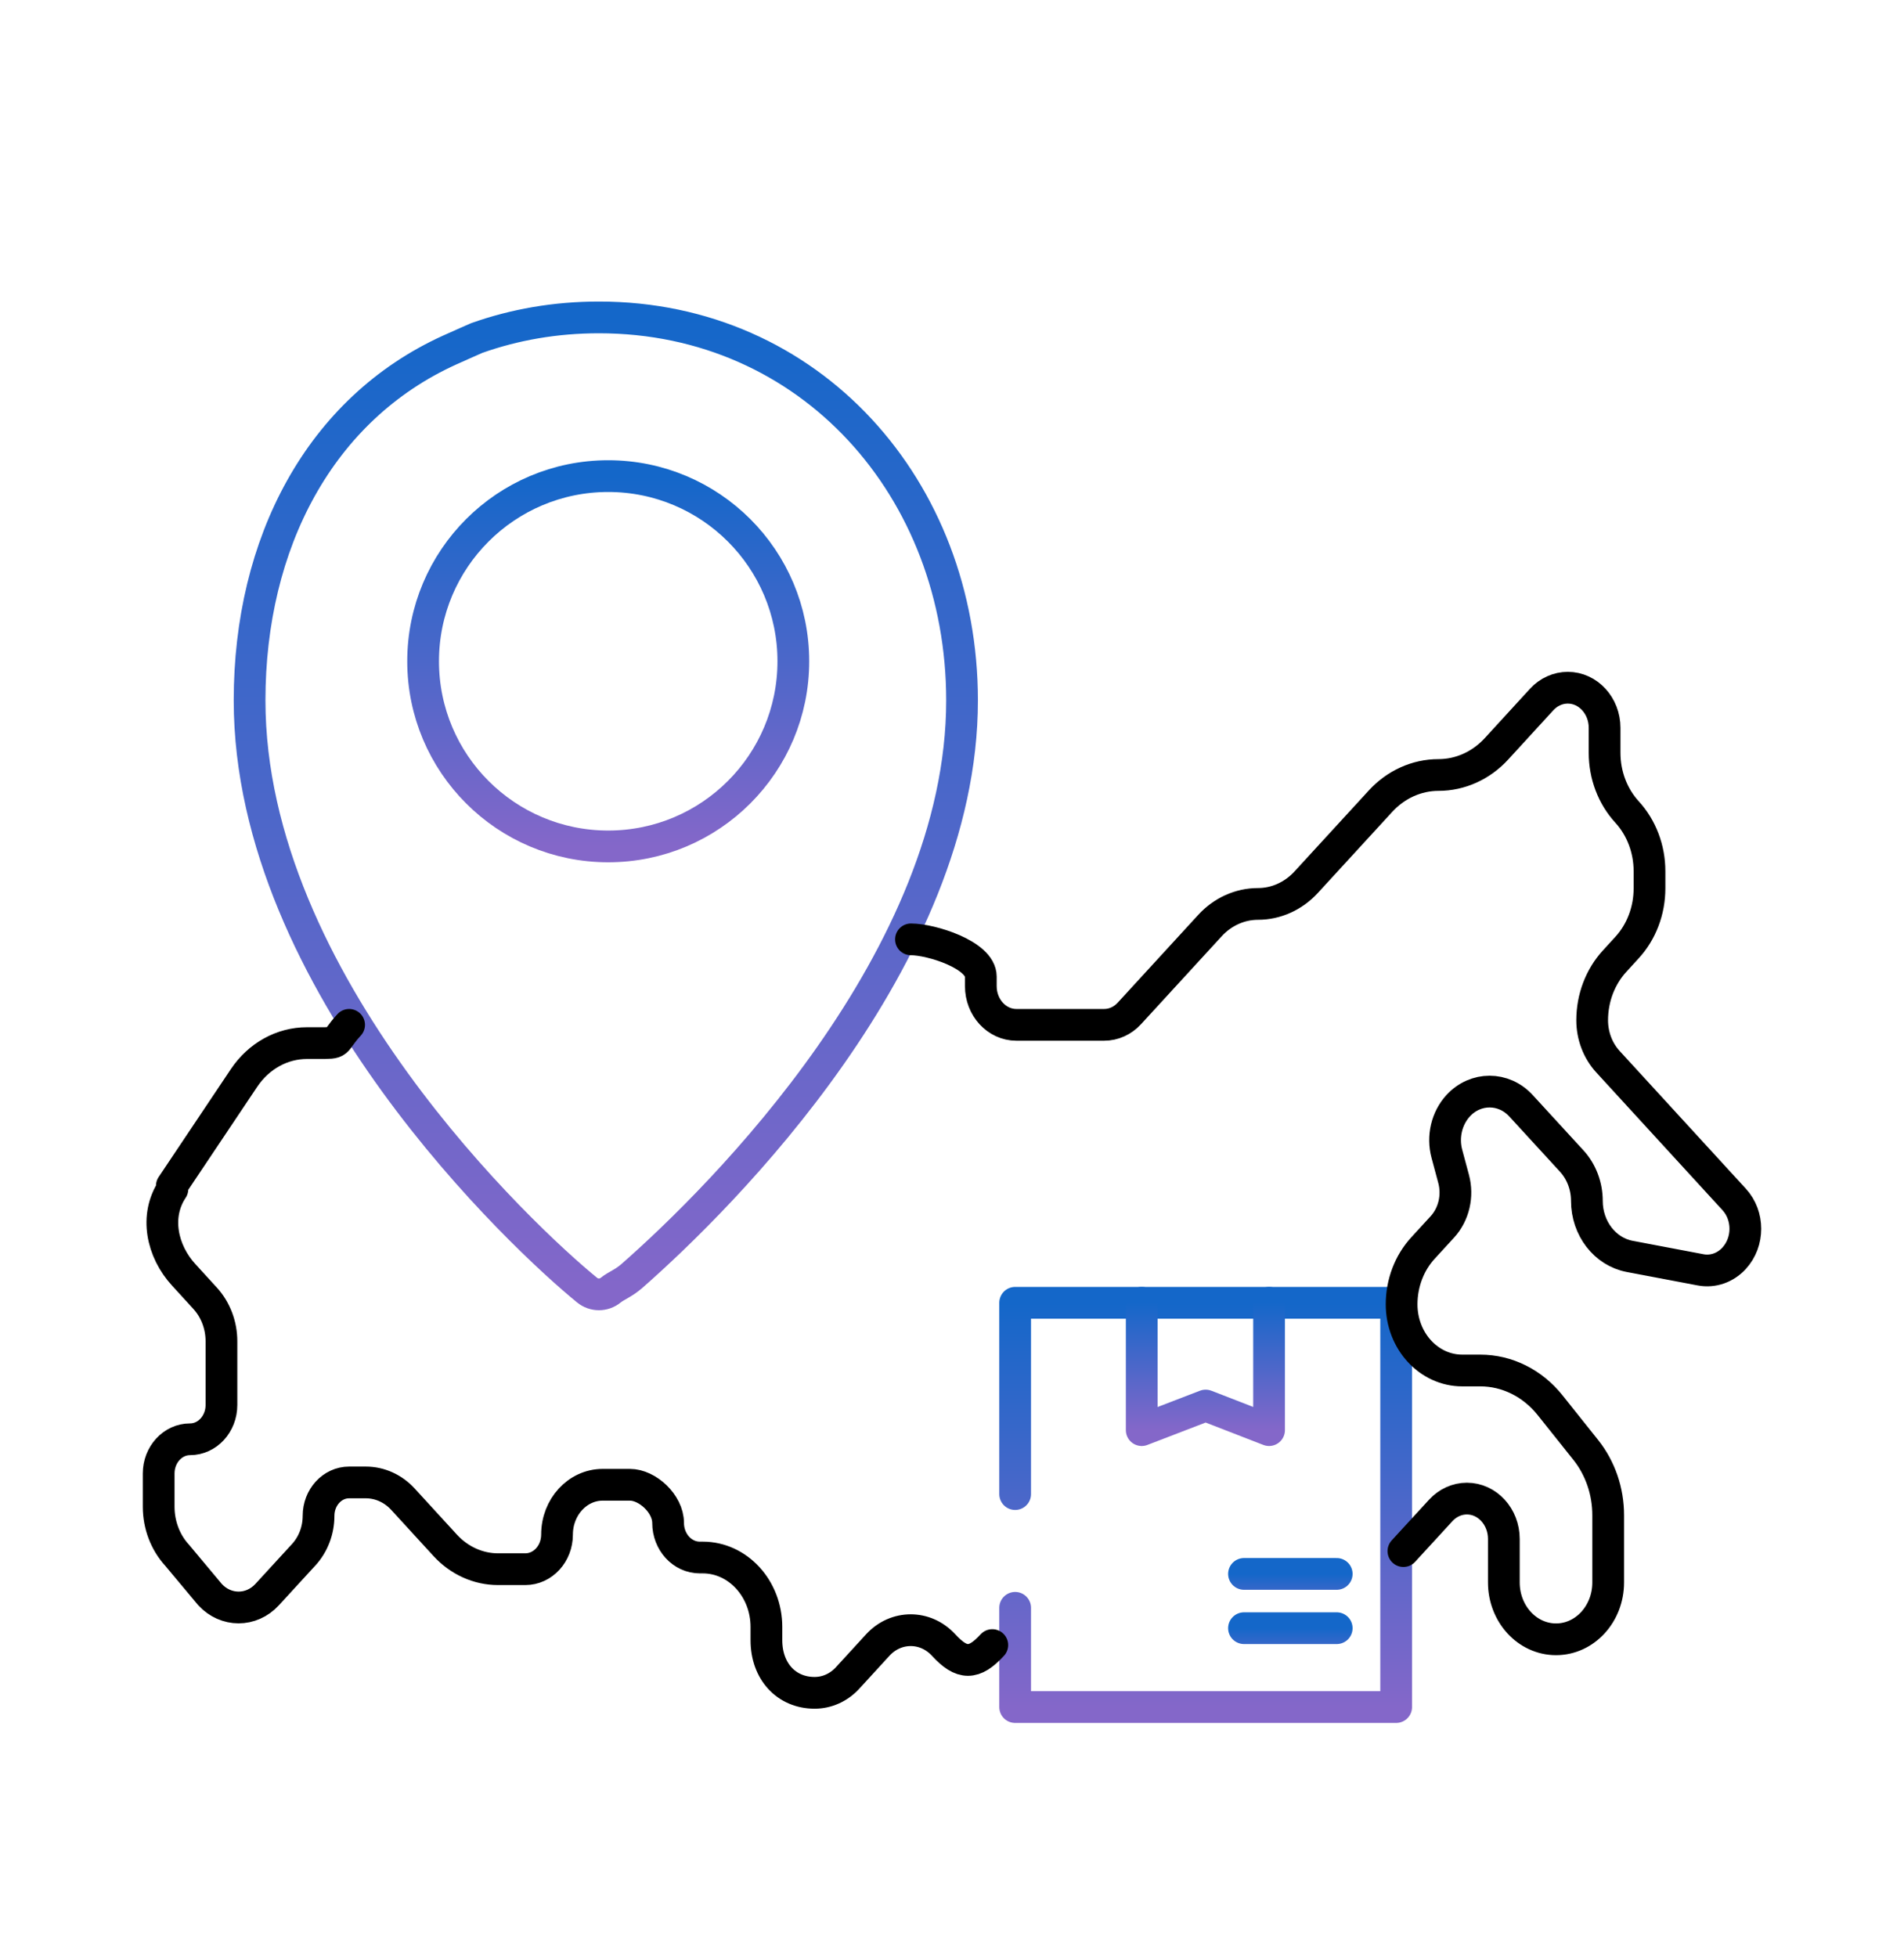 <svg width="36" height="37" viewBox="0 0 36 37" fill="none" xmlns="http://www.w3.org/2000/svg">
<path d="M19.194 28.243V24.627H26.398V32.269H19.194V30.393" stroke="url(#paint0_linear_487_10141)" stroke-width="0.6" stroke-linecap="round" stroke-linejoin="round"/>
<path d="M21.587 24.627V27.034L22.796 26.569L23.995 27.034V24.627" stroke="url(#paint1_linear_487_10141)" stroke-width="0.6" stroke-linecap="round" stroke-linejoin="round"/>
<path d="M23.521 29.752H25.274" stroke="url(#paint2_linear_487_10141)" stroke-width="0.6" stroke-linecap="round" stroke-linejoin="round"/>
<path d="M23.521 30.778H25.274" stroke="url(#paint3_linear_487_10141)" stroke-width="0.6" stroke-linecap="round" stroke-linejoin="round"/>
<path d="M4.719 13.24C4.719 10.266 6.046 7.73 8.504 6.616C8.671 6.54 9.013 6.39 9.013 6.39C9.726 6.137 10.501 6 11.324 6C15.323 6 18.19 9.241 18.19 13.24C18.19 18.116 13.641 22.635 11.945 24.122C11.784 24.262 11.65 24.304 11.547 24.388C11.417 24.494 11.231 24.494 11.101 24.388C9.907 23.416 4.719 18.578 4.719 13.24Z" stroke="url(#paint4_linear_487_10141)" stroke-width="0.6" stroke-linecap="round" stroke-linejoin="round"/>
<circle cx="11.5" cy="12.5" r="3.5" stroke="url(#paint5_linear_487_10141)" stroke-width="0.6" stroke-linecap="round" stroke-linejoin="round"/>
<path d="M6.601 19.373C6.28 19.723 6.462 19.718 6.009 19.718H5.803C5.333 19.718 4.891 19.963 4.614 20.377L3.249 22.416L3.26 22.477C2.919 22.987 3.064 23.653 3.474 24.099L3.877 24.54C4.075 24.756 4.187 25.049 4.187 25.354V26.559C4.187 26.917 3.921 27.207 3.593 27.207C3.266 27.207 3 27.496 3 27.854V28.482C3 28.825 3.125 29.155 3.348 29.398L3.97 30.142C4.269 30.468 4.754 30.468 5.052 30.142L5.743 29.389C5.922 29.194 6.023 28.929 6.023 28.654C6.023 28.306 6.281 28.023 6.601 28.023H6.917C7.18 28.023 7.433 28.137 7.619 28.34L8.417 29.211C8.682 29.5 9.042 29.663 9.417 29.663H9.932C10.264 29.663 10.532 29.37 10.532 29.008C10.532 28.488 10.919 28.067 11.396 28.067H11.91C12.242 28.067 12.632 28.426 12.632 28.787C12.632 29.149 12.9 29.442 13.232 29.442H13.287C13.952 29.442 14.491 30.03 14.491 30.755V31.005C14.491 31.591 14.866 32 15.403 32C15.637 32 15.861 31.899 16.026 31.719L16.596 31.097C16.94 30.722 17.498 30.722 17.842 31.097C18.186 31.472 18.418 31.472 18.762 31.097M17.224 17.757C17.604 17.757 18.545 18.048 18.545 18.462V18.641C18.545 19.045 18.846 19.373 19.217 19.373H20.877C21.055 19.373 21.226 19.296 21.352 19.159L22.875 17.499C23.116 17.235 23.444 17.087 23.786 17.087C24.128 17.087 24.456 16.939 24.698 16.675L26.101 15.146C26.392 14.828 26.787 14.65 27.198 14.65C27.61 14.65 28.005 14.472 28.296 14.154L29.15 13.222C29.281 13.08 29.458 13 29.643 13C30.027 13 30.339 13.34 30.339 13.759V14.232C30.339 14.652 30.492 15.054 30.764 15.35C31.036 15.647 31.188 16.049 31.188 16.469V16.793C31.188 17.212 31.036 17.615 30.764 17.911L30.529 18.168C30.257 18.464 30.104 18.866 30.104 19.286C30.104 19.579 30.211 19.86 30.401 20.068L32.788 22.672C33.071 22.979 33.071 23.477 32.788 23.785C32.623 23.966 32.386 24.048 32.155 24.004L30.814 23.75C30.346 23.662 30.004 23.219 30.004 22.701C30.004 22.419 29.901 22.148 29.718 21.948L28.759 20.903C28.431 20.545 27.898 20.545 27.569 20.903C27.352 21.141 27.27 21.489 27.357 21.811L27.484 22.284C27.571 22.606 27.489 22.954 27.272 23.192L26.905 23.592C26.646 23.874 26.501 24.257 26.501 24.656C26.501 25.347 27.014 25.907 27.648 25.907H27.989C28.495 25.907 28.975 26.146 29.307 26.561L29.985 27.411C30.257 27.753 30.407 28.19 30.407 28.643V29.913C30.407 30.507 29.966 30.988 29.421 30.988C28.876 30.988 28.434 30.507 28.434 29.913V29.091C28.434 28.67 28.121 28.328 27.735 28.328C27.55 28.328 27.372 28.409 27.241 28.552L26.535 29.321" stroke="black" stroke-width="0.6" stroke-miterlimit="10" stroke-linecap="round" stroke-linejoin="round"/>
<defs>
<linearGradient id="paint0_linear_487_10141" x1="22.796" y1="24.627" x2="22.796" y2="32.269" gradientUnits="userSpaceOnUse">
<stop stop-color="#1467C9"/>
<stop offset="1" stop-color="#8467C9"/>
</linearGradient>
<linearGradient id="paint1_linear_487_10141" x1="22.791" y1="24.627" x2="22.791" y2="27.034" gradientUnits="userSpaceOnUse">
<stop stop-color="#1467C9"/>
<stop offset="1" stop-color="#8467C9"/>
</linearGradient>
<linearGradient id="paint2_linear_487_10141" x1="24.398" y1="29.752" x2="24.398" y2="30.752" gradientUnits="userSpaceOnUse">
<stop stop-color="#1467C9"/>
<stop offset="1" stop-color="#8467C9"/>
</linearGradient>
<linearGradient id="paint3_linear_487_10141" x1="24.398" y1="30.778" x2="24.398" y2="31.778" gradientUnits="userSpaceOnUse">
<stop stop-color="#1467C9"/>
<stop offset="1" stop-color="#8467C9"/>
</linearGradient>
<linearGradient id="paint4_linear_487_10141" x1="11.454" y1="6" x2="11.454" y2="24.468" gradientUnits="userSpaceOnUse">
<stop stop-color="#1467C9"/>
<stop offset="1" stop-color="#8467C9"/>
</linearGradient>
<linearGradient id="paint5_linear_487_10141" x1="11.5" y1="9" x2="11.5" y2="16" gradientUnits="userSpaceOnUse">
<stop stop-color="#1467C9"/>
<stop offset="1" stop-color="#8467C9"/>
</linearGradient>
</defs>
</svg>
